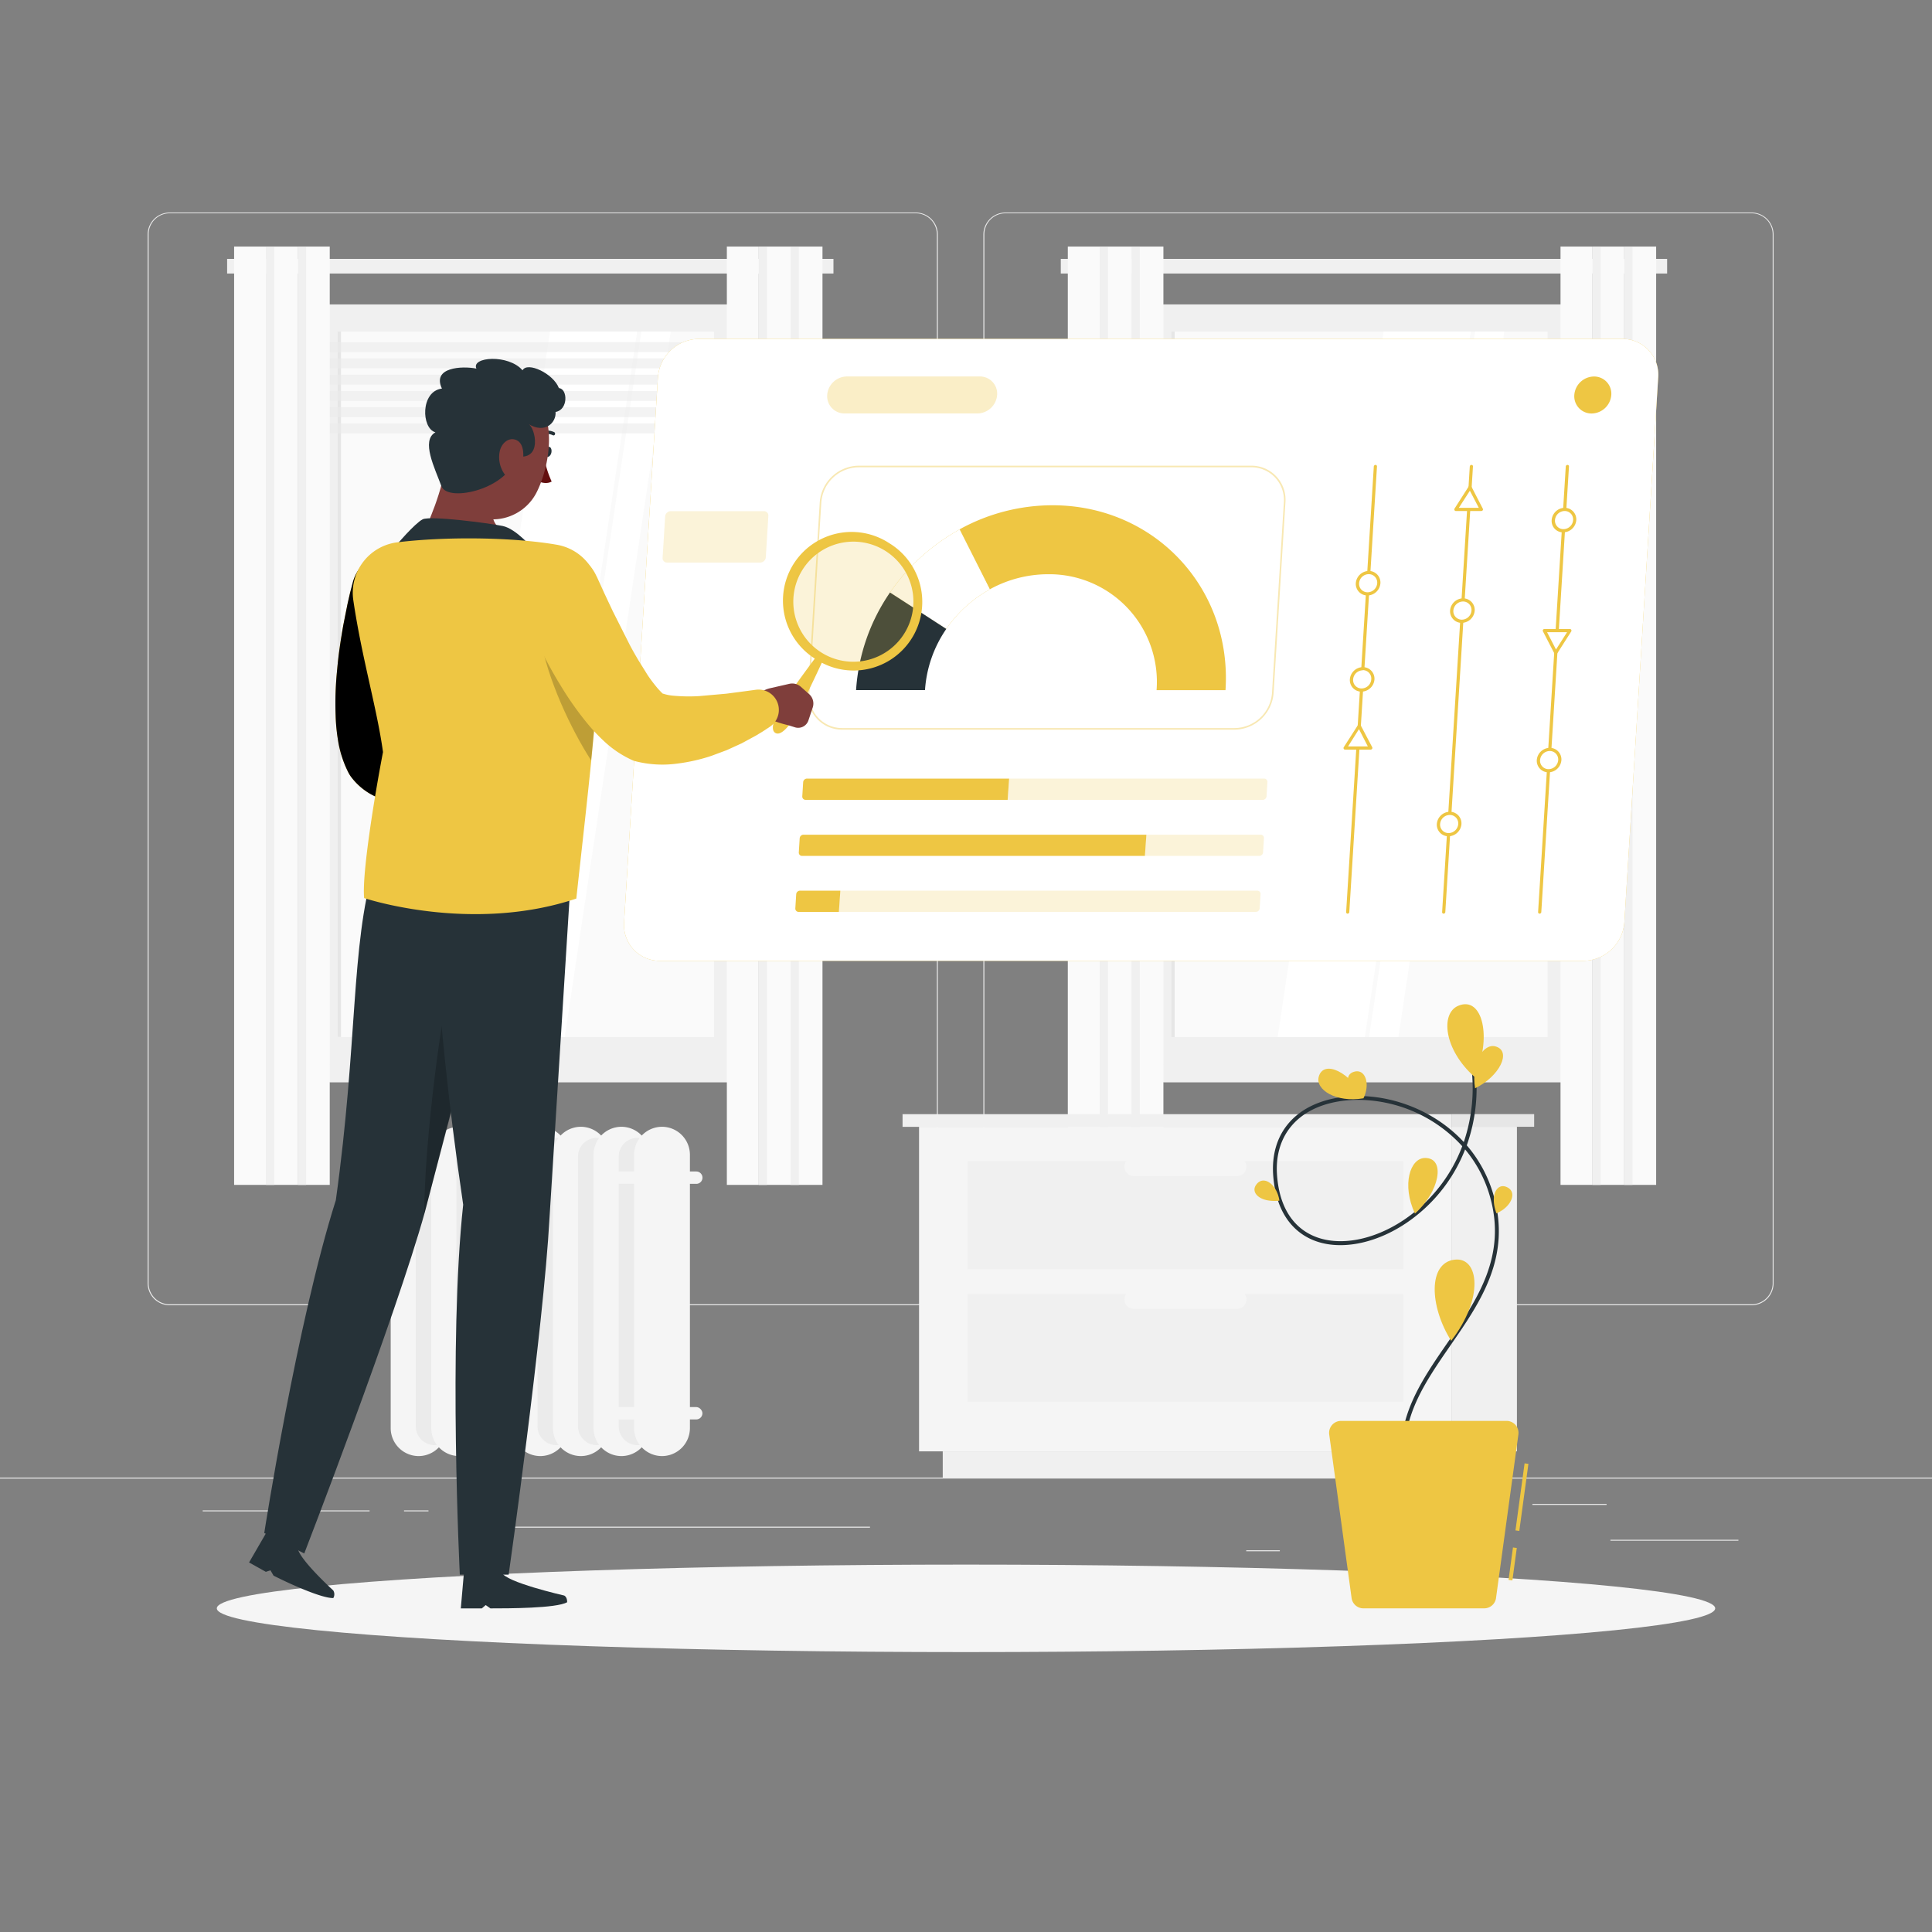 <svg xmlns="http://www.w3.org/2000/svg" xmlns:xlink="http://www.w3.org/1999/xlink" xmlns:v="https://vecta.io/nano" viewBox="0 0 500 500"><rect x="0" y="0" width="500" height="500" fill="#808080" stroke="none"/><style><![CDATA[.B{opacity:.8}.C{fill:#f0f0f0}.D{fill:#eec643}.E{fill:#fff}.F{fill:#fafafa}.G{fill:#ebebeb}.H{fill:#f5f5f5}.I{opacity:.2}.J{fill:#e6e6e6}.K{fill:#263238}.L{fill:#7f3e3b}]]></style><path d="M0 382.4h500v.25H0zm416.78 16.09h33.12v.25h-33.12zm-94.25 2.72h8.69v.25h-8.69zm74.06-12h19.19v.25h-19.19zm-344.13 1.68h43.19v.25H52.46zm52.1 0h6.33v.25h-6.33zm26.91 4.22h93.68v.25h-93.68zM237 337.8H43.91a5.71 5.71 0 0 1-5.7-5.71V60.66a5.71 5.71 0 0 1 5.7-5.66H237a5.71 5.71 0 0 1 5.71 5.71v271.38a5.71 5.71 0 0 1-5.71 5.71zM43.91 55.2a5.46 5.46 0 0 0-5.45 5.46v271.43a5.46 5.46 0 0 0 5.45 5.46H237a5.47 5.47 0 0 0 5.46-5.46V60.66A5.47 5.47 0 0 0 237 55.2zm409.4 282.6h-193.1a5.72 5.72 0 0 1-5.71-5.71V60.66a5.72 5.72 0 0 1 5.71-5.66h193.1a5.71 5.71 0 0 1 5.69 5.66v271.43a5.71 5.71 0 0 1-5.69 5.71zM260.21 55.2a5.47 5.47 0 0 0-5.46 5.46v271.43a5.47 5.47 0 0 0 5.46 5.46h193.1a5.47 5.47 0 0 0 5.46-5.46V60.66a5.47 5.47 0 0 0-5.46-5.46z" class="G"></path><path d="M409.9 275.41H301.09V78.79H409.9z" class="J"></path><path d="M407.56 275.41H296.08V78.79h111.48z" class="C"></path><path d="M409.9 280.07H301.09v-4.66H409.9z" class="J"></path><path d="M405.75 280.07H294.27v-4.66h111.48z" class="C"></path><path d="M400.52 85.82v182.56H303.1V85.82z" class="F"></path><g class="E"><path d="M330.66 268.38l27.42-182.56h19.48l-27.43 182.56h-19.47z"></path><path d="M333.75 268.38l27.43-182.56h19.47l-27.43 182.56h-19.47zm20.56 0l27.43-182.56h7.59l-27.42 182.56h-7.6z"></path></g><path d="M304 85.82v182.56h-.89V85.82z" class="J"></path><path d="M294.41 91.12h108.81l.64-2.57h-108.8l-.65 2.57zm0 4.2h108.81l.64-2.56h-108.8l-.65 2.56zm0 4.21h108.81l.64-2.56h-108.8l-.65 2.56zm0 4.21h108.81l.64-2.57h-108.8l-.65 2.57zm0 4.21h108.81l.64-2.57h-108.8l-.65 2.57zm0 4.2h108.81l.64-2.56h-108.8l-.65 2.56z" opacity=".6" class="G"></path><path d="M274.53 67h156.92v3.79H274.53z" class="C"></path><use xlink:href="#B" class="B F"></use><use xlink:href="#C" class="B C"></use><use xlink:href="#B" x="-8.25" class="B F"></use><use xlink:href="#C" x="-8.25" class="B C"></use><g class="F"><use xlink:href="#B" x="-16.5" class="B"></use><use xlink:href="#B" x="-127.52" class="B"></use></g><use xlink:href="#C" x="-127.52" class="B C"></use><use xlink:href="#B" x="-135.76" class="B F"></use><use xlink:href="#C" x="-135.76" class="B C"></use><use xlink:href="#B" x="-144.01" class="B F"></use><path d="M194.15 275.41H85.34V78.79h108.81z" class="J"></path><path d="M191.8 275.41H80.32V78.79H191.8z" class="C"></path><path d="M194.15 280.07H85.34v-4.66h108.81z" class="J"></path><path d="M189.99 280.07H78.51v-4.66h111.48z" class="C"></path><path d="M184.77 85.82v182.56H87.35V85.82z" class="F"></path><g class="E"><path d="M114.91 268.38l27.42-182.56h19.48l-27.43 182.56h-19.47z"></path><path d="M118 268.38l27.42-182.56h19.48l-27.43 182.56H118zm20.56 0l27.43-182.56h7.59l-27.42 182.56h-7.6z"></path></g><path d="M88.25 85.81v182.56h-.89V85.81z" class="J"></path><path d="M78.66 91.12h108.81l.64-2.57H79.31l-.65 2.57zm0 4.2h108.81l.64-2.56H79.31l-.65 2.56zm0 4.21h108.81l.64-2.56H79.31l-.65 2.56zm0 4.21h108.81l.64-2.57H79.31l-.65 2.57zm0 4.21h108.81l.64-2.57H79.31l-.65 2.57zm0 4.2h108.81l.64-2.56H79.31l-.65 2.56z" opacity=".6" class="G"></path><path d="M58.78 67H215.7v3.79H58.78z" class="C"></path><use xlink:href="#B" x="-215.75" class="B F"></use><use xlink:href="#C" x="-215.75" class="B C"></use><use xlink:href="#B" x="-224" class="B F"></use><use xlink:href="#C" x="-224" class="B C"></use><g class="F"><use xlink:href="#B" x="-232.25" class="B"></use><use xlink:href="#B" x="-343.27" class="B"></use></g><use xlink:href="#C" x="-343.27" class="B C"></use><use xlink:href="#B" x="-351.52" class="B F"></use><use xlink:href="#C" x="-351.52" class="B C"></use><use xlink:href="#B" x="-359.77" class="B F"></use><g class="C"><path d="M392.58 375.61h-16.81v-84h16.81z"></path><path d="M386.44 382.4H243.98v-6.79h142.46z"></path></g><path d="M237.85 291.61h137.92v84H237.85z" class="H"></path><path d="M250.41 300.51H363.2v27.94H250.41zm0 34.34H363.2v27.94H250.41z" class="C"></path><path d="M293.44 304.36h26.73a2.41 2.41 0 0 0 2.41-2.41h0a2.42 2.42 0 0 0-2.41-2.41h-26.73A2.42 2.42 0 0 0 291 302h0a2.41 2.41 0 0 0 2.44 2.36zm0 34.35h26.73a2.42 2.42 0 0 0 2.41-2.41h0a2.41 2.41 0 0 0-2.41-2.41h-26.73a2.41 2.41 0 0 0-2.44 2.41h0a2.42 2.42 0 0 0 2.44 2.41z" class="H"></path><path d="M375.76 291.62H233.58v-3.28h142.18z" class="C"></path><path d="M375.76 288.33h21.28v3.28h-21.28z" class="J"></path><use xlink:href="#D" class="H"></use><path d="M112.47 374h0a4.9 4.9 0 0 1-4.88-4.88v-69.78a4.9 4.9 0 0 1 4.88-4.88h0a4.9 4.9 0 0 1 4.89 4.88v69.76a4.9 4.9 0 0 1-4.89 4.9z" class="G"></path><path d="M118.83 376.83h0a7.24 7.24 0 0 1-7.22-7.23v-70.76a7.24 7.24 0 0 1 7.22-7.23h0a7.25 7.25 0 0 1 7.23 7.23v70.76a7.25 7.25 0 0 1-7.23 7.23z" class="H"></path><path d="M123,374h0a4.89,4.89,0,0,1-4.88-4.88V299.34a4.89,4.89,0,0,1,4.88-4.88h0a4.89,4.89,0,0,1,4.88,4.88V369.1A4.89,4.89,0,0,1,123,374Z" class="G"></path><rect x="122.1" y="291.61" width="14.45" height="85.22" rx="7.23" class="H"></rect><path d="M133.47 374h0a4.89 4.89 0 0 1-4.88-4.88v-69.78a4.89 4.89 0 0 1 4.88-4.88h0a4.89 4.89 0 0 1 4.88 4.88v69.76a4.89 4.89 0 0 1-4.88 4.9z" class="G"></path><use xlink:href="#E" class="H"></use><path d="M144,374h0a4.9,4.9,0,0,1-4.89-4.88V299.34a4.9,4.9,0,0,1,4.89-4.88h0a4.9,4.9,0,0,1,4.88,4.88V369.1A4.9,4.9,0,0,1,144,374Z" class="G"></path><use xlink:href="#E" x="10.5" class="H"></use><path d="M154.47 374h0a4.9 4.9 0 0 1-4.89-4.88v-69.78a4.9 4.9 0 0 1 4.89-4.88h0a4.9 4.9 0 0 1 4.88 4.88v69.76a4.9 4.9 0 0 1-4.88 4.9z" class="G"></path><use xlink:href="#D" x="52.49" class="H"></use><path d="M165,374h0a4.9,4.9,0,0,1-4.88-4.88V299.34a4.9,4.9,0,0,1,4.88-4.88h0a4.9,4.9,0,0,1,4.89,4.88V369.1A4.9,4.9,0,0,1,165,374Z" class="G"></path><g class="H"><use xlink:href="#D" x="62.99"></use><rect x="157.39" y="364.15" width="24.4" height="3.2" rx="1.6"></rect><path d="M180.19 306.38H159a1.6 1.6 0 0 1-1.6-1.6h0a1.6 1.6 0 0 1 1.6-1.6h21.2a1.6 1.6 0 0 1 1.6 1.6h0a1.6 1.6 0 0 1-1.61 1.6z"></path><ellipse cx="250" cy="416.24" rx="193.89" ry="11.32"></ellipse></g><use xlink:href="#F" class="D"></use><g class="E"><use xlink:href="#F" class="B"></use><path d="M201.46,128.36H173a2.61,2.61,0,0,1-2.64-2.81l.81-13a3,3,0,0,1,3-2.82h28.46Z" opacity=".4"></path><path d="M419.67 90.2H211.28a8 8 0 0 0-7.91 7.45l-2 32.37H172.9a3 3 0 0 0-3 2.82l-.75 12.2a2.61 2.61 0 0 0 2.64 2.82h28.46l-5.64 90.87a6.92 6.92 0 0 0 7 7.45H410a8 8 0 0 0 7.91-7.45l8.76-141.08a6.91 6.91 0 0 0-7-7.45z"></path><path d="M199 167.36h-28.42a2.62 2.62 0 0 1-2.65-2.82l.76-12.2a3 3 0 0 1 3-2.82h28.46zm-1.17 19.5h-28.46a2.62 2.62 0 0 1-2.65-2.82l.76-12.21a3 3 0 0 1 3-2.81h28.46zm-1.21 19.5h-28.46a2.63 2.63 0 0 1-2.65-2.82l.76-12.21a3.05 3.05 0 0 1 3-2.82h28.46zm-1.21 19.49H167a2.62 2.62 0 0 1-2.7-2.85l.76-12.2a3 3 0 0 1 3-2.82h28.47z" opacity=".4"></path></g><g class="D"><path d="M172.63,145.59a1.13,1.13,0,0,1-1.15-1.23l.66-10.71a1.48,1.48,0,0,1,1.44-1.36H197.7a1.13,1.13,0,0,1,1.15,1.23l-.66,10.72a1.48,1.48,0,0,1-1.44,1.35Z" class="I"></path><path d="M253,107H218.57a4.47,4.47,0,0,1-4.49-4.79h0a5.17,5.17,0,0,1,5.08-4.78h34.41a4.46,4.46,0,0,1,4.49,4.78h0A5.19,5.19,0,0,1,253,107Z" opacity=".3"></path><path d="M417 102.22a5.17 5.17 0 0 1-5.08 4.79 4.46 4.46 0 0 1-4.49-4.79 5.16 5.16 0 0 1 5.08-4.78 4.45 4.45 0 0 1 4.49 4.78z"></path><path d="M319.53 188.84H218a8.83 8.83 0 0 1-8.9-9.49l3.05-49.35a10.23 10.23 0 0 1 10.07-9.48h101.56a8.81 8.81 0 0 1 8.89 9.48l-3.06 49.34a10.26 10.26 0 0 1-10.08 9.5zm-97.34-67.9a9.79 9.79 0 0 0-9.63 9.07l-3.06 49.34a8.43 8.43 0 0 0 8.51 9.07h101.55a9.79 9.79 0 0 0 9.63-9.07l3.07-49.35a8.44 8.44 0 0 0-8.51-9.07z" opacity=".4"></path><use xlink:href="#G"></use></g><use xlink:href="#G" class="B E"></use><path d="M221.55 178.6h17.84a31.51 31.51 0 0 1 5.51-15.83l-14.57-9.43a50.28 50.28 0 0 0-8.78 25.26z" class="K"></path><g class="D"><path d="M272.36 130.76a49.82 49.82 0 0 0-24 6.22l7.83 15.52a31.31 31.31 0 0 1 15-3.89 27.86 27.86 0 0 1 28.13 30h17.84c1.72-26.43-18.37-47.85-44.8-47.85zM260.78 207h-52.3a.85.85 0 0 1-.85-.91l.23-3.68a1 1 0 0 1 1-.91h52.3z"></path><path d="M260.78,207h66a1,1,0,0,0,1-.91l.23-3.68a.85.85,0,0,0-.85-.91h-66Z" class="I"></path><path d="M296.3,221.51H207.58a.84.84,0,0,1-.85-.91l.23-3.67a1,1,0,0,1,1-.91h88.72Z"></path><path d="M296.3,221.51h29.58a1,1,0,0,0,1-.91l.23-3.67a.84.84,0,0,0-.85-.91H296.64Z" class="I"></path><path d="M217.1,236H206.68a.85.85,0,0,1-.85-.91l.23-3.68a1,1,0,0,1,1-.91h10.42Z"></path><path d="M217.1,236H325a1,1,0,0,0,1-.91l.23-3.68a.85.85,0,0,0-.86-.91H217.44Z" class="I"></path><path d="M348.77 236.45a.38.38 0 0 1-.39-.41l7.16-115.31a.44.44 0 0 1 .44-.41.38.38 0 0 1 .38.41L349.2 236a.44.44 0 0 1-.43.45z"></path></g><path d="M356.83 150.94a3 3 0 0 1-2.93 2.76 2.57 2.57 0 0 1-2.59-2.76 3 3 0 0 1 2.94-2.76 2.55 2.55 0 0 1 2.58 2.76z" class="E"></path><use xlink:href="#H" class="D"></use><path d="M355.29 175.78a3 3 0 0 1-2.93 2.76 2.57 2.57 0 0 1-2.59-2.76 3 3 0 0 1 2.93-2.78 2.56 2.56 0 0 1 2.59 2.78z" class="E"></path><path d="M352.34 179a3 3 0 0 1-3-3.17 3.43 3.43 0 0 1 3.37-3.18 3 3 0 0 1 3 3.18 3.42 3.42 0 0 1-3.37 3.17zm.34-5.52a2.53 2.53 0 0 0-2.49 2.35 2.17 2.17 0 0 0 2.2 2.34 2.53 2.53 0 0 0 2.49-2.34 2.18 2.18 0 0 0-2.2-2.4z" class="D"></path><path d="M351.78 187.86l-3.65 5.71h6.6l-2.95-5.71z" class="E"></path><path d="M354.7 194h-6.6a.39.39 0 0 1-.34-.2.42.42 0 0 1 0-.42l3.66-5.71a.42.42 0 0 1 .71 0l3 5.71a.44.44 0 0 1-.4.62zm-5.83-.82H354l-2.3-4.48zm49.58 43.27a.38.38 0 0 1-.39-.41l7.16-115.31a.44.44 0 0 1 .44-.41.38.38 0 0 1 .39.41L398.89 236a.45.45 0 0 1-.44.45z" class="D"></path><path d="M403.67 196.71a2.56 2.56 0 0 0-2.58-2.76 3 3 0 0 0-2.94 2.76 2.57 2.57 0 0 0 2.59 2.76 3 3 0 0 0 2.93-2.76z" class="E"></path><path d="M400.72 199.88a3 3 0 0 1-3-3.17 3.42 3.42 0 0 1 3.37-3.17 3 3 0 0 1 3 3.17 3.42 3.42 0 0 1-3.37 3.17zm.34-5.52a2.54 2.54 0 0 0-2.49 2.35 2.19 2.19 0 0 0 2.2 2.35 2.54 2.54 0 0 0 2.49-2.35 2.19 2.19 0 0 0-2.2-2.35z" class="D"></path><path d="M407.53 134.6a2.56 2.56 0 0 0-2.59-2.76 3 3 0 0 0-2.94 2.76 2.57 2.57 0 0 0 2.59 2.76 3 3 0 0 0 2.94-2.76z" class="E"></path><path d="M404.57 137.77a2.94 2.94 0 0 1-3-3.17 3.43 3.43 0 0 1 3.37-3.18 3 3 0 0 1 3 3.18 3.43 3.43 0 0 1-3.37 3.17zm.35-5.52a2.53 2.53 0 0 0-2.49 2.35 2.17 2.17 0 0 0 2.2 2.34 2.53 2.53 0 0 0 2.49-2.34 2.18 2.18 0 0 0-2.2-2.35z" class="D"></path><path d="M402.64 168.92l-2.94-5.72h6.59l-3.65 5.72z" class="E"></path><path d="M402.61 169.33a.38.38 0 0 1-.34-.21l-2.95-5.71a.43.43 0 0 1 0-.41.44.44 0 0 1 .37-.21h6.6a.39.39 0 0 1 .35.21.43.43 0 0 1 0 .41l-3.64 5.71a.47.47 0 0 1-.39.21zm-2.22-5.71l2.3 4.47 2.86-4.47zm-26.78 72.83a.38.38 0 0 1-.39-.41l7.16-115.31a.44.44 0 0 1 .44-.41.37.37 0 0 1 .38.41L374.05 236a.45.45 0 0 1-.44.45z" class="D"></path><path d="M381.24 158a3 3 0 0 1-2.94 2.76 2.55 2.55 0 0 1-2.58-2.76 3 3 0 0 1 2.93-2.76 2.57 2.57 0 0 1 2.59 2.76z" class="E"></path><path d="M378.28 161.2a3 3 0 0 1-3-3.18 3.42 3.42 0 0 1 3.37-3.17 3 3 0 0 1 3 3.17 3.43 3.43 0 0 1-3.37 3.18zm.34-5.53a2.54 2.54 0 0 0-2.49 2.35 2.19 2.19 0 0 0 2.2 2.35 2.54 2.54 0 0 0 2.49-2.35 2.18 2.18 0 0 0-2.2-2.35z" class="D"></path><path d="M377.81 213.26a3 3 0 0 1-2.93 2.76 2.56 2.56 0 0 1-2.59-2.76 3 3 0 0 1 2.93-2.76 2.57 2.57 0 0 1 2.59 2.76z" class="E"></path><use xlink:href="#H" x="20.97" y="62.32" class="D"></use><path d="M380.46 126.12l-3.66 5.72h6.6l-2.94-5.72z" class="E"></path><g class="D"><path d="M383.37 132.25h-6.59a.39.39 0 0 1-.35-.21.43.43 0 0 1 0-.41l3.65-5.71a.43.43 0 0 1 .72 0l2.94 5.71a.4.4 0 0 1 0 .41.47.47 0 0 1-.37.21zm-5.82-.83h5.16L380.4 127z"></path><use xlink:href="#I"></use></g><use xlink:href="#I" class="I"></use><g class="K"><path d="M86.23 411.58S76.77 403 77 400.28l-7.86-4-4.68 8.08 4.34 2.43 1.2-.39.79 1.37c3.92 2 12.48 5.91 15.47 5.8a1.92 1.92 0 0 0-.03-1.99z"></path><path d="M86.91 310.62c5.72-41 3.85-65.87 9.86-86.06l37.2-3-24 92.06c-7.51 27.06-31.23 88.42-31.23 88.42l-10.35-5.3s8.45-54.42 18.52-86.12z"></path></g><path d="M117.25 251.87c-2.53 5.85-7.47 43.42-7.45 62.18 0-.13.08-.28.12-.42l10.18-38.13z" class="I"></path><g class="K"><path d="M146 412.92s-15.43-3.5-16.14-6h-9.79l-.81 9.33h5.44l1-.86 1.22.86c4.4 0 17.12 0 19.86-1.6.02-1.42-.78-1.73-.78-1.73z"></path><path d="M119.87 311.77c-8.17-55.51-8.17-89.88-8.17-89.88l36.4-.59-5.89 93.93c-1.57 28.83-10.57 92.29-10.57 92.29H119s-3-60.1.87-95.75z"></path></g><path d="M115.92,117.67c-1.73,10.89-4.87,16.73-7,22.14,3.67,3.42,11.53,7.65,19.46,7.54s6.49-5.48,4.36-8.25c-5.69-2.87-5.91-5.77-4.52-8.31Z" class="L"></path><path d="M102.32 141.35s5.06-5.95 7.06-6.95 17.13 1 20.7 1.72 7.92 6 7.92 6zM141 116.76c-.16.72.09 1.38.56 1.48s1-.4 1.14-1.12-.09-1.38-.56-1.48-1 .36-1.14 1.12z" class="K"></path><path d="M140.71,117.75a26.08,26.08,0,0,0,2.06,6.87c-1.54.91-3.58-.1-3.58-.1Z" fill="#630f0f"></path><path d="M143.46 112.63a.41.41 0 0 1-.4 0 3.39 3.39 0 0 0-3.11.1.42.42 0 0 1-.59-.12.43.43 0 0 1 .12-.6 4.23 4.23 0 0 1 3.92-.18.43.43 0 0 1 .22.57.38.38 0 0 1-.16.23z" class="K"></path><path d="M117.18 109.46c-1.43 8.92-2.73 14.07.72 19.55 5.18 8.24 17 6.56 21.07-1.78 3.68-7.5 5.41-20.83-2.45-26.19a12.46 12.46 0 0 0-19.34 8.42z" class="L"></path><path d="M133.39 118c7.22 1.56 5.12-7.36 3.39-8.25 4.34 2.6 7.22-.42 7-3.14 3.32-.55 3.15-6 .87-6.17-1.44-3.77-8.17-6.94-9.42-4.61-3.63-4.22-13.35-3.5-11.94-.44-3.69-.72-11.55-.39-8.92 5.17-5.61.72-5.34 10.32-1.68 11.32-3.83 2.12-.12 9.36 1.53 13.9s18.09.5 19.17-7.78z" class="K"></path><path d="M129.28 117.09a7.61 7.61 0 0 0 1.18 5.45c1.41 2 3.59.75 4.44-1.66.76-2.16.94-5.8-1.07-6.89s-4.18.66-4.55 3.1z" class="L"></path><path d="M102.83 140.35c12.3-1.51 29.75-1.38 41.33.64A13.17 13.17 0 0 1 155 152.91c1.44 17.67-2.47 48.55-5.85 79.64-27.25 9.14-54.91-.13-54.91-.13-.61-6.27 2.77-26.82 4.88-37.79-1.55-11.32-5.48-24.29-7.69-39.34a13.15 13.15 0 0 1 11.4-14.94z" class="D"></path><path d="M139.84,165.09c1.86,10.64,7.75,23.32,13.14,31.71.74-7.35,1.36-14.35,1.75-20.81Z" class="I"></path><g class="D"><path d="M229.93 140.44a17.77 17.77 0 0 0-19.06 30c-1.78 2.4-7 9.45-8.59 12.17-2 3.29-3 6.25-1.62 7.07s3.48-1.51 5.43-4.8c1.62-2.71 5.34-10.65 6.59-13.37a17.77 17.77 0 0 0 17.25-31.06zm4.27 23.23a15.54 15.54 0 1 1-5.41-21.31 15.53 15.53 0 0 1 5.41 21.31z"></path><path d="M234.93 164.1a16.39 16.39 0 1 1-5.71-22.46 16.38 16.38 0 0 1 5.71 22.46z" class="I"></path></g><path d="M209.43 179.66l-2.17-1.92a3.36 3.36 0 0 0-3-.76l-5 1.14a6.28 6.28 0 0 0-4.4 3.72l-.48 1.16c3.37 3.43 9.54 4.66 9.54 4.66l1.73.54a2.79 2.79 0 0 0 3.57-1.76l1.13-3.39a3.27 3.27 0 0 0-.92-3.39z" class="L"></path><path d="M154.47 149.29l2 4.39 2.11 4.48 4.39 8.72q1.13 2.12 2.32 4.11l2.36 3.79a38.85 38.85 0 0 0 2.35 3.12c.7.86 1.42 1.48 1.44 1.58l-1.24-.51a12 12 0 0 0 4.36 1.1 43.06 43.06 0 0 0 6.37.08l7-.62 3.61-.47 3.58-.48.49-.07a5.26 5.26 0 0 1 3.6 9.6l-1.82 1.2-1.79 1.08-3.69 2-3.84 1.75-4 1.49a46 46 0 0 1-8.9 2 28.27 28.27 0 0 1-10.86-.66 4.81 4.81 0 0 1-.75-.28l-.48-.23a26.69 26.69 0 0 1-6.86-4.74 46.93 46.93 0 0 1-4.48-4.82 83.07 83.07 0 0 1-6.74-9.64c-2-3.23-3.74-6.51-5.39-9.8l-2.36-5-1.1-2.54-1.08-2.67a10.47 10.47 0 0 1 19.22-8.3z" class="D"></path><path d="M362.85 378.84c-1.54-12.09 5.2-21.84 11.72-31.28 7.67-11.1 15.6-22.57 10.91-38.32a33 33 0 0 0-6.31-11.77 40.88 40.88 0 0 1-13.75 18c-8.7 6.48-19 8.52-26.17 5.21-4.05-1.86-9-6.25-9.75-16.53-.74-10.52 5.37-18 16.33-20s24.27 2 33 11.41a43.49 43.49 0 0 0 1.84-20.25l1-.14a44.23 44.23 0 0 1-2.07 21.24 33.94 33.94 0 0 1 6.84 12.59c4.83 16.2-3.24 27.88-11.05 39.17-6.71 9.71-13 18.88-11.55 30.58zm-11.33-94.2a31.2 31.2 0 0 0-5.51.48c-10.41 1.89-16.21 9-15.52 18.93.54 7.75 3.71 13.18 9.18 15.69 6.87 3.16 16.75 1.16 25.16-5.1a39.92 39.92 0 0 0 13.6-18 36.79 36.79 0 0 0-26.91-12z" class="K"></path><g class="D"><path d="M381.57 278.67c-7.92-7.07-8.83-16.4-4.19-18.37 6.43-2.73 8.83 8.63 4.19 18.37zM375.56 347c-5.66-9-6-20.22.91-21 6.29-.74 7.67 9.92-.91 21z"></path><path d="M381.75 281.64c-1.09-6.71 2.21-11.71 5.31-10.82 4.29 1.23.94 7.84-5.31 10.82zm-15.57 32.43c-3.47-7.48-1.25-14.41 2.67-14.39 5.42.04 3.63 8.87-2.67 14.39zm-13.32-29.83c-7.14 1.21-12.5-2.28-11.57-5.59 1.29-4.59 8.36-1.03 11.57 5.59z"></path><path d="M352.86 284.24c-4.38-2.34-5-5.82-2.76-6.75 3.15-1.29 4.65 2.9 2.76 6.75zM387.28 314c-1.73-4.67.1-7.7 2.41-6.89 3.21 1.13 1.56 5.25-2.41 6.89zm-56.17-3.27c-4.95.54-7.44-2-6.09-4 1.88-2.86 5.48-.25 6.09 4zm61.092 85.342l2.36-17.36.991.135-2.36 17.36zm-1.789 12.805l1.141-8.393.991.135-1.141 8.393zM344 371.23l5.79 42.34a3.09 3.09 0 0 0 3.06 2.67h31.26a3.09 3.09 0 0 0 3.06-2.67l5.79-42.34a3.09 3.09 0 0 0-3.06-3.5H347a3.09 3.09 0 0 0-3 3.5z"></path></g><defs><path id="B" d="M420.36 63.81h8.25v242.84h-8.25z"></path><path id="C" d="M420.36 63.81h2.14v242.84h-2.14z"></path><path id="D" d="M108.34 376.83h0a7.25 7.25 0 0 1-7.23-7.23v-70.76a7.25 7.25 0 0 1 7.23-7.23h0a7.24 7.24 0 0 1 7.22 7.23v70.76a7.24 7.24 0 0 1-7.22 7.23z"></path><path id="E" d="M139.83 376.83h0a7.25 7.25 0 0 1-7.23-7.23v-70.76a7.25 7.25 0 0 1 7.23-7.23h0a7.25 7.25 0 0 1 7.23 7.23v70.76a7.25 7.25 0 0 1-7.23 7.23z"></path><path id="F" d="M409.83 248.66h-239a9.25 9.25 0 0 1-9.32-9.93l8.76-141.08a10.75 10.75 0 0 1 10.55-9.94h239a9.26 9.26 0 0 1 9.32 9.94l-8.76 141.08a10.75 10.75 0 0 1-10.55 9.93z"></path><path id="G" d="M230.33 153.34l14.57 9.43a33 33 0 0 1 11.33-10.27L248.4 137a52.81 52.81 0 0 0-18.07 16.34z"></path><path id="H" d="M353.88 154.11a3 3 0 0 1-3-3.17 3.43 3.43 0 0 1 3.37-3.18 3 3 0 0 1 3 3.18 3.42 3.42 0 0 1-3.37 3.17zm.34-5.52a2.53 2.53 0 0 0-2.49 2.35 2.18 2.18 0 0 0 2.2 2.34 2.53 2.53 0 0 0 2.49-2.34 2.18 2.18 0 0 0-2.2-2.35z"></path><path id="I" d="M111.54 155.81l-1 4.87-1 5c-.66 3.32-1.22 6.64-1.73 9.9a94.08 94.08 0 0 0-.63 4.83c-.17 1.59-.32 3.13-.4 4.62a40 40 0 0 0 0 4.08c0 1.17.26 2.17.21 2.28l-.67-1.15c-.3-.3-.85-.58-.94-.45s.26.36.9.53a13.51 13.51 0 0 0 2.51.35 29.74 29.74 0 0 0 3.22-.08 65.84 65.84 0 0 0 7.23-1l3.78-.77 3.74-.81.5-.11a5.25 5.25 0 0 1 4.24 9.34l-1.87 1.38-1.84 1.26c-1.26.8-2.53 1.58-3.85 2.3a55.3 55.3 0 0 1-8.46 3.78 41.08 41.08 0 0 1-4.87 1.31 26.44 26.44 0 0 1-5.69.54 20.16 20.16 0 0 1-7-1.34 16.42 16.42 0 0 1-7.2-5.61 7.56 7.56 0 0 1-.52-.86l-.15-.29a28 28 0 0 1-2.55-8 47.2 47.2 0 0 1-.64-6.62q-.11-3.13 0-6.1.11-2.97.41-5.85c.34-3.84.91-7.58 1.56-11.29l1.1-5.52.63-2.76.74-2.83a10.47 10.47 0 0 1 20.39 4.73z"></path></defs></svg>